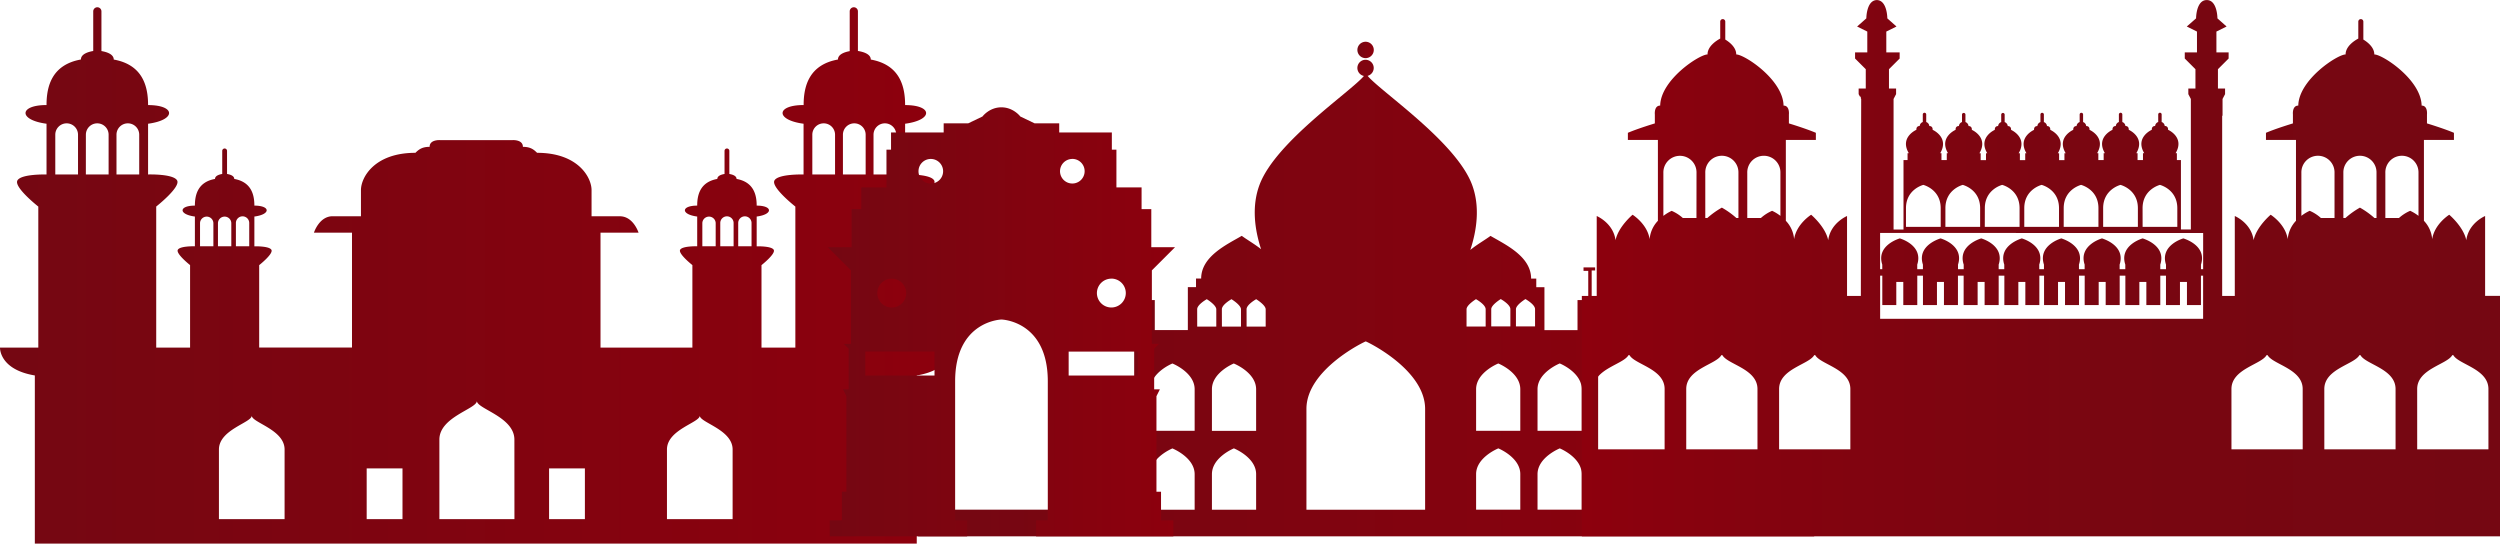 <svg xmlns="http://www.w3.org/2000/svg" xmlns:xlink="http://www.w3.org/1999/xlink" viewBox="0 0 1980.06 430.56"><defs><style>.cls-1{fill:url(#linear-gradient);}.cls-2{fill:url(#linear-gradient-2);}.cls-3{fill:url(#linear-gradient-3);}.cls-4{fill:url(#linear-gradient-4);}.cls-5{fill:url(#linear-gradient-5);}</style><linearGradient id="linear-gradient" y1="218.16" x2="753.67" y2="218.16" gradientUnits="userSpaceOnUse"><stop offset="0.02" stop-color="#750712"/><stop offset="1" stop-color="#8d000d"/></linearGradient><linearGradient id="linear-gradient-2" x1="727.18" y1="236.07" x2="1436.88" y2="236.07" xlink:href="#linear-gradient"/><linearGradient id="linear-gradient-3" x1="1075.09" y1="39.56" x2="1088.06" y2="39.56" xlink:href="#linear-gradient"/><linearGradient id="linear-gradient-4" x1="655.66" y1="254.9" x2="930.66" y2="254.9" xlink:href="#linear-gradient"/><linearGradient id="linear-gradient-5" x1="1980.06" y1="212.4" x2="1252.82" y2="212.4" gradientUnits="userSpaceOnUse"><stop offset="0.02" stop-color="#750712"/><stop offset="0.43" stop-color="#790611"/><stop offset="0.8" stop-color="#84030f"/><stop offset="1" stop-color="#8d000d"/></linearGradient></defs><g id="Layer_2" data-name="Layer 2"><g id="Layer_1-2" data-name="Layer 1"><path class="cls-1" d="M753.67,275.3H723.33V163.58s19.5-15.36,16.54-20.68-23-4.73-23-4.73V98c22.47-3,21.87-14.77,0-14.77,0-14.78-4.13-31.92-27.19-36.06,0-4.55-6.37-6.2-10.19-6.79V9a3.25,3.25,0,1,0-6.5,0V40.5c-3.85.7-9.31,2.43-9.31,6.64-23,4.14-27.19,21.28-27.19,36.06C614.57,83.2,614,95,636.44,98v40.2s-20.1-.6-23.05,4.73,16.55,20.68,16.55,20.68V275.3H603.12V210s11.43-9,9.7-12.13-13.51-2.77-13.51-2.77V171.51c13.16-1.73,12.81-8.66,0-8.66,0-8.66-2.43-18.7-15.94-21.13,0-2.56-3.45-3.55-5.71-3.93V119.38a1.91,1.91,0,0,0-3.81,0v18.41c-2.26.37-5.71,1.37-5.71,3.93-13.51,2.43-15.94,12.47-15.94,21.13-12.81,0-13.16,6.93,0,8.66v23.55s-11.77-.34-13.51,2.77,9.7,12.13,9.7,12.13V275.3H475.62v-91h30.14s-4.13-13-14.78-13H468.53V150.58c0-10.05-10.64-29.55-43.15-29.55-2.66-2.66-5.32-4.73-11.23-4.73,0-5.92-8.28-5.32-8.28-5.32H348.54s-8.28-.6-8.28,5.32c-5.91,0-8.57,2.07-11.23,4.73-32.51,0-43.15,19.5-43.15,29.55v20.69H263.42c-10.64,0-14.77,13-14.77,13h30.14v91H205.28V210s11.43-9,9.69-12.13-13.5-2.77-13.5-2.77V171.51c13.16-1.73,12.81-8.66,0-8.66,0-8.66-2.43-18.7-15.94-21.13,0-2.57-3.45-3.56-5.71-3.93V119.38a1.91,1.91,0,0,0-3.81,0v18.41c-2.26.37-5.71,1.37-5.71,3.93-13.51,2.43-15.94,12.47-15.94,21.13-12.81,0-13.16,6.93,0,8.66v23.55s-11.77-.34-13.51,2.77,9.7,12.13,9.7,12.13V275.3H123.73V163.58s19.51-15.36,16.55-20.68-23-4.73-23-4.73V98c22.46-3,21.87-14.77,0-14.77,0-14.78-4.14-31.92-27.19-36.06,0-4.38-5.9-6.08-9.75-6.72V9a3.25,3.25,0,1,0-6.5,0v31.4c-3.85.64-9.75,2.34-9.75,6.72C41,51.28,36.85,68.42,36.85,83.2,15,83.2,14.38,95,36.85,98v40.2s-20.1-.6-23.06,4.73,16.55,20.68,16.55,20.68V275.3H0s-.79,17.34,27.59,22.07V430.56h698.5V297.37C754.46,292.64,753.67,275.3,753.67,275.3ZM691.85,106.69a9,9,0,0,1,18,0v31.48h-18Zm-24.23,0a9,9,0,1,1,18,0v31.48h-18Zm-24.24,0a9,9,0,0,1,18,0v31.48h-18Zm-58.7,69.93a5.28,5.28,0,1,1,10.56,0v18.44H584.68Zm-14.21,0a5.28,5.28,0,0,1,10.56,0v18.44H570.47Zm-14.2,0a5.29,5.29,0,0,1,10.57,0v18.44H556.27Zm-369.43,0a5.28,5.28,0,0,1,10.56,0v18.44H186.84Zm-14.21,0a5.29,5.29,0,0,1,10.57,0v18.44H172.63Zm-14.2,0a5.29,5.29,0,0,1,10.57,0v18.44H158.43ZM92.26,106.69a9,9,0,0,1,18,0v31.48h-18Zm-24.24,0a9,9,0,0,1,18,0v31.48H68Zm-24.23,0a9,9,0,0,1,18,0v31.48h-18ZM225.4,411.16h-52V356c0-15.76,26-21.28,26-26.79,0,5.51,26,11,26,26.79Zm93.39,0H290.42V371h28.37Zm88.66,0H348v-63c0-18,29.7-24.31,29.7-30.61,0,6.3,29.71,12.6,29.71,30.61Zm55.8,0H434.88V371h28.37Zm117,0h-52V356c0-15.76,26-21.28,26-26.79,0,5.51,26,11,26,26.79Z"/><path class="cls-2" d="M1265.76,403.69v-166h-5.11V214.19h2.73v-2.38h-9.19v2.72h3.74v23.14h-8.5v23.81h-26.2v-34h-6.46v-6.81h-4.09c0-17.68-20.57-27-32.15-33.84-4.73,3.47-10.65,6.77-16,11.12,5-15.16,8-34.25,1.24-52-13-33.9-72.08-73.3-82.59-85.87a6.47,6.47,0,1,0-2.92.08c-10.68,12.65-69.54,52-82.52,85.79-6.71,17.5-3.85,36.34,1.06,51.41-5.15-4.08-10.76-7.25-15.3-10.57-11.56,6.8-32.15,16.16-32.15,33.84h-4.08v6.81h-6.47v34H914.62V237.67h-8.5V214.53h3.73v-2.72h-9.18v2.38h2.72v23.48h-5.1v166H727.18v21.1h709.7v-21.1Zm-48-95.43c0-13.37,17.6-20.41,17.6-20.41s17.4,7,17.4,20.41v32.92h-35Zm17.6,46.86s17.4,7.06,17.4,20.42v28.15h-35V375.54C1217.79,362.18,1235.39,355.12,1235.39,355.12Zm-31.25,48.57h-35V375.54c0-13.36,17.6-20.42,17.6-20.42s17.4,7.06,17.4,20.42Zm-3.45-158.8c0-3.42,7.49-8,7.49-8l.08,0c.06,0,.09.05.09.05,1.08.62,7.48,4.47,7.48,7.89v13.7h-15.14Zm-19.56,0c0-3.42,7.49-8,7.49-8l.08,0s.08.05.08.05c1.09.62,7.5,4.47,7.5,7.89v13.7h-15.15Zm5.61,43s17.4,7,17.4,20.41v32.92h-35V308.26C1169.14,294.89,1186.74,287.85,1186.74,287.85Zm-17.6-50.9s.09.05.09.05c1.07.62,7.48,4.47,7.48,7.89v13.7h-15.14v-13.7c0-3.42,7.49-8,7.49-8Zm-87.38,33.44c.13-.24,47,22,47,53.44v79.86h-94V323.83C1034.75,292.38,1081.64,270.15,1081.76,270.39Zm-86.85,133.3h-35V375.54c0-13.36,17.39-20.42,17.39-20.42s17.61,7.06,17.61,20.42Zm-7.57-158.8c0-3.42,6.41-7.27,7.48-7.89,0,0,0-.08.09-.05l.09,0s7.48,4.57,7.48,8v13.7H987.34Zm-19.56,0c0-3.42,6.4-7.27,7.48-7.89,0,0,0-.08.09-.05l.08,0s7.49,4.57,7.49,8v13.7H967.78Zm9.52,43s17.61,7,17.61,20.41v32.92h-35V308.26C959.91,294.89,977.3,287.85,977.3,287.85Zm-29.08-43c0-3.42,6.4-7.27,7.48-7.89,0,0,0-.08.08-.05l.1,0s7.48,4.57,7.48,8v13.7H948.22Zm-37,63.37c0-13.37,17.39-20.41,17.39-20.41s17.61,7,17.61,20.41v32.92h-35Zm0,67.28c0-13.36,17.39-20.42,17.39-20.42s17.61,7.06,17.61,20.42v28.15h-35Z"/><path class="cls-3" d="M1081.58,46.05a6.49,6.49,0,1,0-6.49-6.49A6.49,6.49,0,0,0,1081.58,46.05Z"/><path class="cls-4" d="M919.56,389.45h-3.62V313.79l2.72-5.43h-4.53V276.19l3.85-3.85h-5.67V214.12l18.35-18.34h-18.8V165.65h-7.7V148.43H884.23v-29.9h-3.62v-13.6H838.92V97.69H819.44l-11.33-5.43s-5.43-7.26-15-7.26-14.95,7.26-14.95,7.26l-11.32,5.43H747.41v7.24H705.72v13.6H702.1v29.9H682.17v17.22h-7.7v30.13H655.66L674,214.12v58.22h-5.67l3.85,3.85v32.17h-4.53l2.72,5.43v75.66h-3.63v22.66h-9.51v12.68H766V412.11h-9.51V302c0-48,36.69-48.93,36.69-48.93s36.7.91,36.7,48.93v110.1h-9.28v12.68H929.31V412.11h-9.75ZM737.22,125.89a9.75,9.75,0,1,1-9.75,9.74A9.74,9.74,0,0,1,737.22,125.89ZM706.29,220.7a11.44,11.44,0,1,1-11.44,11.43A11.44,11.44,0,0,1,706.29,220.7Zm-20.95,57.75h54.82v19H685.34Zm215.88,19H846.4v-19h54.82Zm-21-76.79a11.44,11.44,0,1,1-11.44,11.43A11.44,11.44,0,0,1,880.26,220.7Zm-30.92-94.81a9.75,9.75,0,1,1-9.74,9.74A9.75,9.75,0,0,1,849.34,125.89Z"/><path class="cls-5" d="M1968.27,234.36V171.09s-13.1,5.44-14.91,19.14c-2.22-10.68-13.5-20.15-13.5-20.15s-11.69,7.26-13.51,19.35a23.87,23.87,0,0,0-6.54-14.54V110.83h23.77v-5.64c-8.06-3.43-21.36-7.45-21.36-7.45V90.68s.81-7.05-4.23-7.05c-.4-20.55-31-40.51-37.48-40.51,0-5.61-5.29-9.72-8.68-11.79V17.13a2,2,0,1,0-4,0V30.54c-3.07,1.65-10.06,6.13-10.06,12.58-6.45,0-37.08,20-37.48,40.51-5,0-4.24,7.05-4.24,7.05v7.06s-13.3,4-21.35,7.45v5.64h23.77v64.06a23.9,23.9,0,0,0-6.54,14.54c-1.82-12.09-13.51-19.35-13.51-19.35s-11.28,9.47-13.5,20.15c-1.81-13.7-14.91-19.14-14.91-19.14v63.27h-10V91.69h.3V78.39l2-3.83V70.13h-5.65V54.81l8.46-8.46V41.51h-9.67V25l8.06-4-7.25-6.45s0-14.51-8.46-14.51h0c-8.46,0-8.46,14.51-8.46,14.51L1732,21l8.06,4V41.51h-9.67v4.84l8.46,8.46V70.13h-5.64v4.43l2,3.83V181.76h-7.86v-55h-3.21v-5.44h-1c7.46-12.69-6-18.54-6-18.54s.4-3-2.62-3a3.63,3.63,0,0,0-2.44-3.14v-6a1.36,1.36,0,1,0-2.72,0v6a3.64,3.64,0,0,0-2.45,3.16c-3,0-2.62,3-2.62,3s-13.5,5.85-6,18.54h-1v5.44H1693v-5.44h-1c7.46-12.69-6-18.54-6-18.54s.4-3-2.62-3a3.61,3.61,0,0,0-2.45-3.14v-6a1.36,1.36,0,1,0-2.72,0v6a3.66,3.66,0,0,0-2.44,3.16c-3,0-2.62,3-2.62,3s-13.5,5.85-6,18.54h-1v5.44h-4.22v-5.44h-1c7.46-12.69-6-18.54-6-18.54s.4-3-2.62-3a3.61,3.61,0,0,0-2.45-3.14v-6a1.36,1.36,0,0,0-2.72,0v6a3.65,3.65,0,0,0-2.44,3.16c-3,0-2.62,3-2.62,3s-13.5,5.85-6,18.54h-1v5.44h-4.22v-5.44h-1c7.46-12.69-6-18.54-6-18.54s.41-3-2.61-3a3.61,3.61,0,0,0-2.45-3.14v-6a1.36,1.36,0,0,0-2.72,0v6a3.64,3.64,0,0,0-2.44,3.16c-3,0-2.62,3-2.62,3s-13.5,5.85-6,18.54h-1v5.44h-4.22v-5.44h-1c7.45-12.69-6-18.54-6-18.54s.4-3-2.62-3a3.66,3.66,0,0,0-2.44-3.16v-6a1.37,1.37,0,0,0-2.73,0v6a3.62,3.62,0,0,0-2.44,3.14c-3,0-2.62,3-2.62,3s-13.5,5.85-6,18.54h-1v5.44h-4.21v-5.44h-1c7.46-12.69-6-18.54-6-18.54s.4-3-2.62-3a3.66,3.66,0,0,0-2.44-3.16v-6a1.37,1.37,0,0,0-2.73,0v6a3.62,3.62,0,0,0-2.44,3.14c-3,0-2.62,3-2.62,3s-13.5,5.85-6,18.54h-1v5.44h-4.21v-5.44h-1c7.46-12.69-6-18.54-6-18.54s.4-3-2.62-3a3.64,3.64,0,0,0-2.45-3.16v-6a1.36,1.36,0,0,0-2.72,0v6a3.63,3.63,0,0,0-2.44,3.14c-3,0-2.62,3-2.62,3s-13.5,5.85-6,18.54h-1v5.44h-3.21v55h-7.87V78.39l2-3.83V70.13h-5.64V54.81l8.46-8.46V41.51H1494V25l8.06-4-7.25-6.45s0-14.14-8.16-14.5h-.31c-8.15.36-8.16,14.5-8.16,14.5L1470.88,21l8.06,4V41.51h-9.68v4.84l8.47,8.46V70.13h-5.64v4.43l1.06,2h.65v1.23l.3.58-.27,156H1462.9V171.09s-13.1,5.44-14.92,19.14c-2.21-10.68-13.5-20.15-13.5-20.15s-11.68,7.26-13.5,19.35a23.82,23.82,0,0,0-6.55-14.54V110.83h23.78v-5.64c-8.06-3.43-21.36-7.45-21.36-7.45V90.68s.8-7.05-4.23-7.05c-.41-20.55-31-40.51-37.48-40.51,0-5.61-5.29-9.72-8.68-11.79V17.13a2,2,0,1,0-4,0V30.54c-3.07,1.65-10.06,6.13-10.06,12.58-6.45,0-37.09,20-37.49,40.51-5,0-4.23,7.05-4.23,7.05v7.06s-13.3,4-21.36,7.45v5.64h23.78v64.06a23.82,23.82,0,0,0-6.55,14.54c-1.81-12.09-13.5-19.35-13.5-19.35s-11.29,9.47-13.5,20.15c-1.82-13.7-14.91-19.14-14.91-19.14v63.27h-11.79V424.79h727.24V234.36ZM1856,172.66v-35.8a13.13,13.13,0,1,1,26.25,0v35.8h-1.63a65.93,65.93,0,0,0-11.5-8.22,66.35,66.35,0,0,0-11.5,8.22Zm59.5-1.7a33.86,33.86,0,0,0-6.58-4,32.36,32.36,0,0,0-8.89,5.7h-10.78v-35.8a13.13,13.13,0,1,1,26.25,0Zm-66.5,1.7h-10.78a32.36,32.36,0,0,0-8.89-5.7,33.64,33.64,0,0,0-6.58,4V136.86a13.13,13.13,0,1,1,26.25,0Zm-498.37,0v-35.8a13.13,13.13,0,1,1,26.25,0v35.8h-1.63a65.93,65.93,0,0,0-11.5-8.22,65.93,65.93,0,0,0-11.5,8.22Zm59.5-1.69a33.64,33.64,0,0,0-6.58-4,32.36,32.36,0,0,0-8.89,5.7h-10.78v-35.8a13.13,13.13,0,1,1,26.25,0Zm-66.5,1.69h-10.79A32.36,32.36,0,0,0,1324,167a34,34,0,0,0-6.57,4v-34.1a13.13,13.13,0,1,1,26.25,0Zm-25.22,183.21H1262V308.12c0-16,23.72-19.44,27.8-26.83h.82c4.07,7.39,27.8,10.8,27.8,26.83Zm73.55,0h-56.42V308.12c0-16,23.73-19.44,27.8-26.83h.83c4.06,7.39,27.79,10.8,27.79,26.83Zm73.56,0h-56.43V308.12c0-16,23.73-19.44,27.8-26.83h.83c4.06,7.39,27.8,10.8,27.8,26.83Zm231.45-191c0-15,13.73-18.44,13.76-18.43s13.75,3.43,13.75,18.43v14.81H1697Zm-31.23,0c0-15,13.73-18.44,13.75-18.43s13.76,3.43,13.76,18.43v14.81h-27.51Zm-31.24,0c0-15,13.73-18.44,13.76-18.43s13.75,3.43,13.75,18.43v14.81H1634.5Zm-31.23,0c0-15,13.72-18.44,13.75-18.43s13.76,3.43,13.76,18.43v14.81h-27.51Zm-31.24,0c0-15,13.73-18.44,13.76-18.43s13.75,3.43,13.75,18.43v14.81H1572Zm-31.23,0c0-15,13.73-18.44,13.76-18.43s13.75,3.43,13.75,18.43v14.81H1540.8Zm-31.23,0c0-15,13.72-18.44,13.75-18.43s13.75,3.43,13.75,18.43v14.81h-27.5Zm106.6,19.65h128.77V213.2h-1.72v-3.63c5-15.46-13.9-20.67-13.9-20.75s-18.83,5.29-13.8,20.75v3.63H1711v-3.63c5-15.46-13.91-20.67-13.91-20.75s-18.83,5.29-13.8,20.75v3.63h-4.5v-3.63c5-15.46-13.91-20.67-13.91-20.75s-18.83,5.29-13.8,20.75v3.63h-4.5v-3.63c5-15.46-13.9-20.67-13.9-20.75s-18.84,5.29-13.81,20.75v3.63h-3.73v-3.63c5-15.46-13.81-20.75-13.81-20.75s-18.93,5.29-13.9,20.75v3.63H1583v-3.63c5-15.46-13.8-20.75-13.8-20.75s-18.94,5.29-13.9,20.75v3.63h-4.51v-3.63c5-15.46-13.8-20.75-13.8-20.75S1518,194.11,1523,209.57v3.63h-4.5v-3.63c5-15.46-13.8-20.75-13.8-20.75s-18.93,5.29-13.9,20.75v3.63h-1.72V184.49Zm1.71,68H1489.11V218.34h1.72v23.27h11.08V223.28h5.54v18.33h11.08V218.34h4.5v23.27h11.09V223.28h5.54v18.33h11.08V218.34h4.51v23.27h11.08V223.28h5.53v18.33H1583V218.34h4.5v23.27h11.08V223.28h5.54v18.33h11.09V218.34h3.73v23.27H1630V223.28h5.54v18.33h11.09V218.34h4.5v23.27h11.08V223.28h5.54v18.33h11.09V218.34h4.5v23.27h11.08V223.28h5.54v18.33H1711V218.34h4.5v23.27h11.08V223.28h5.54v18.33h11.08V218.34h1.72V252.5Zm205.9,103.37h-56.42V308.12c0-16,23.73-19.44,27.8-26.83h.83c4.06,7.39,27.79,10.8,27.79,26.83Zm73.56,0h-56.43V308.12c0-16,23.73-19.44,27.8-26.83h.83c4.06,7.39,27.8,10.8,27.8,26.83Zm73.55,0h-56.43V308.12c0-16,23.73-19.44,27.8-26.83h.83c4.07,7.39,27.8,10.8,27.8,26.83Z"/></g></g></svg>